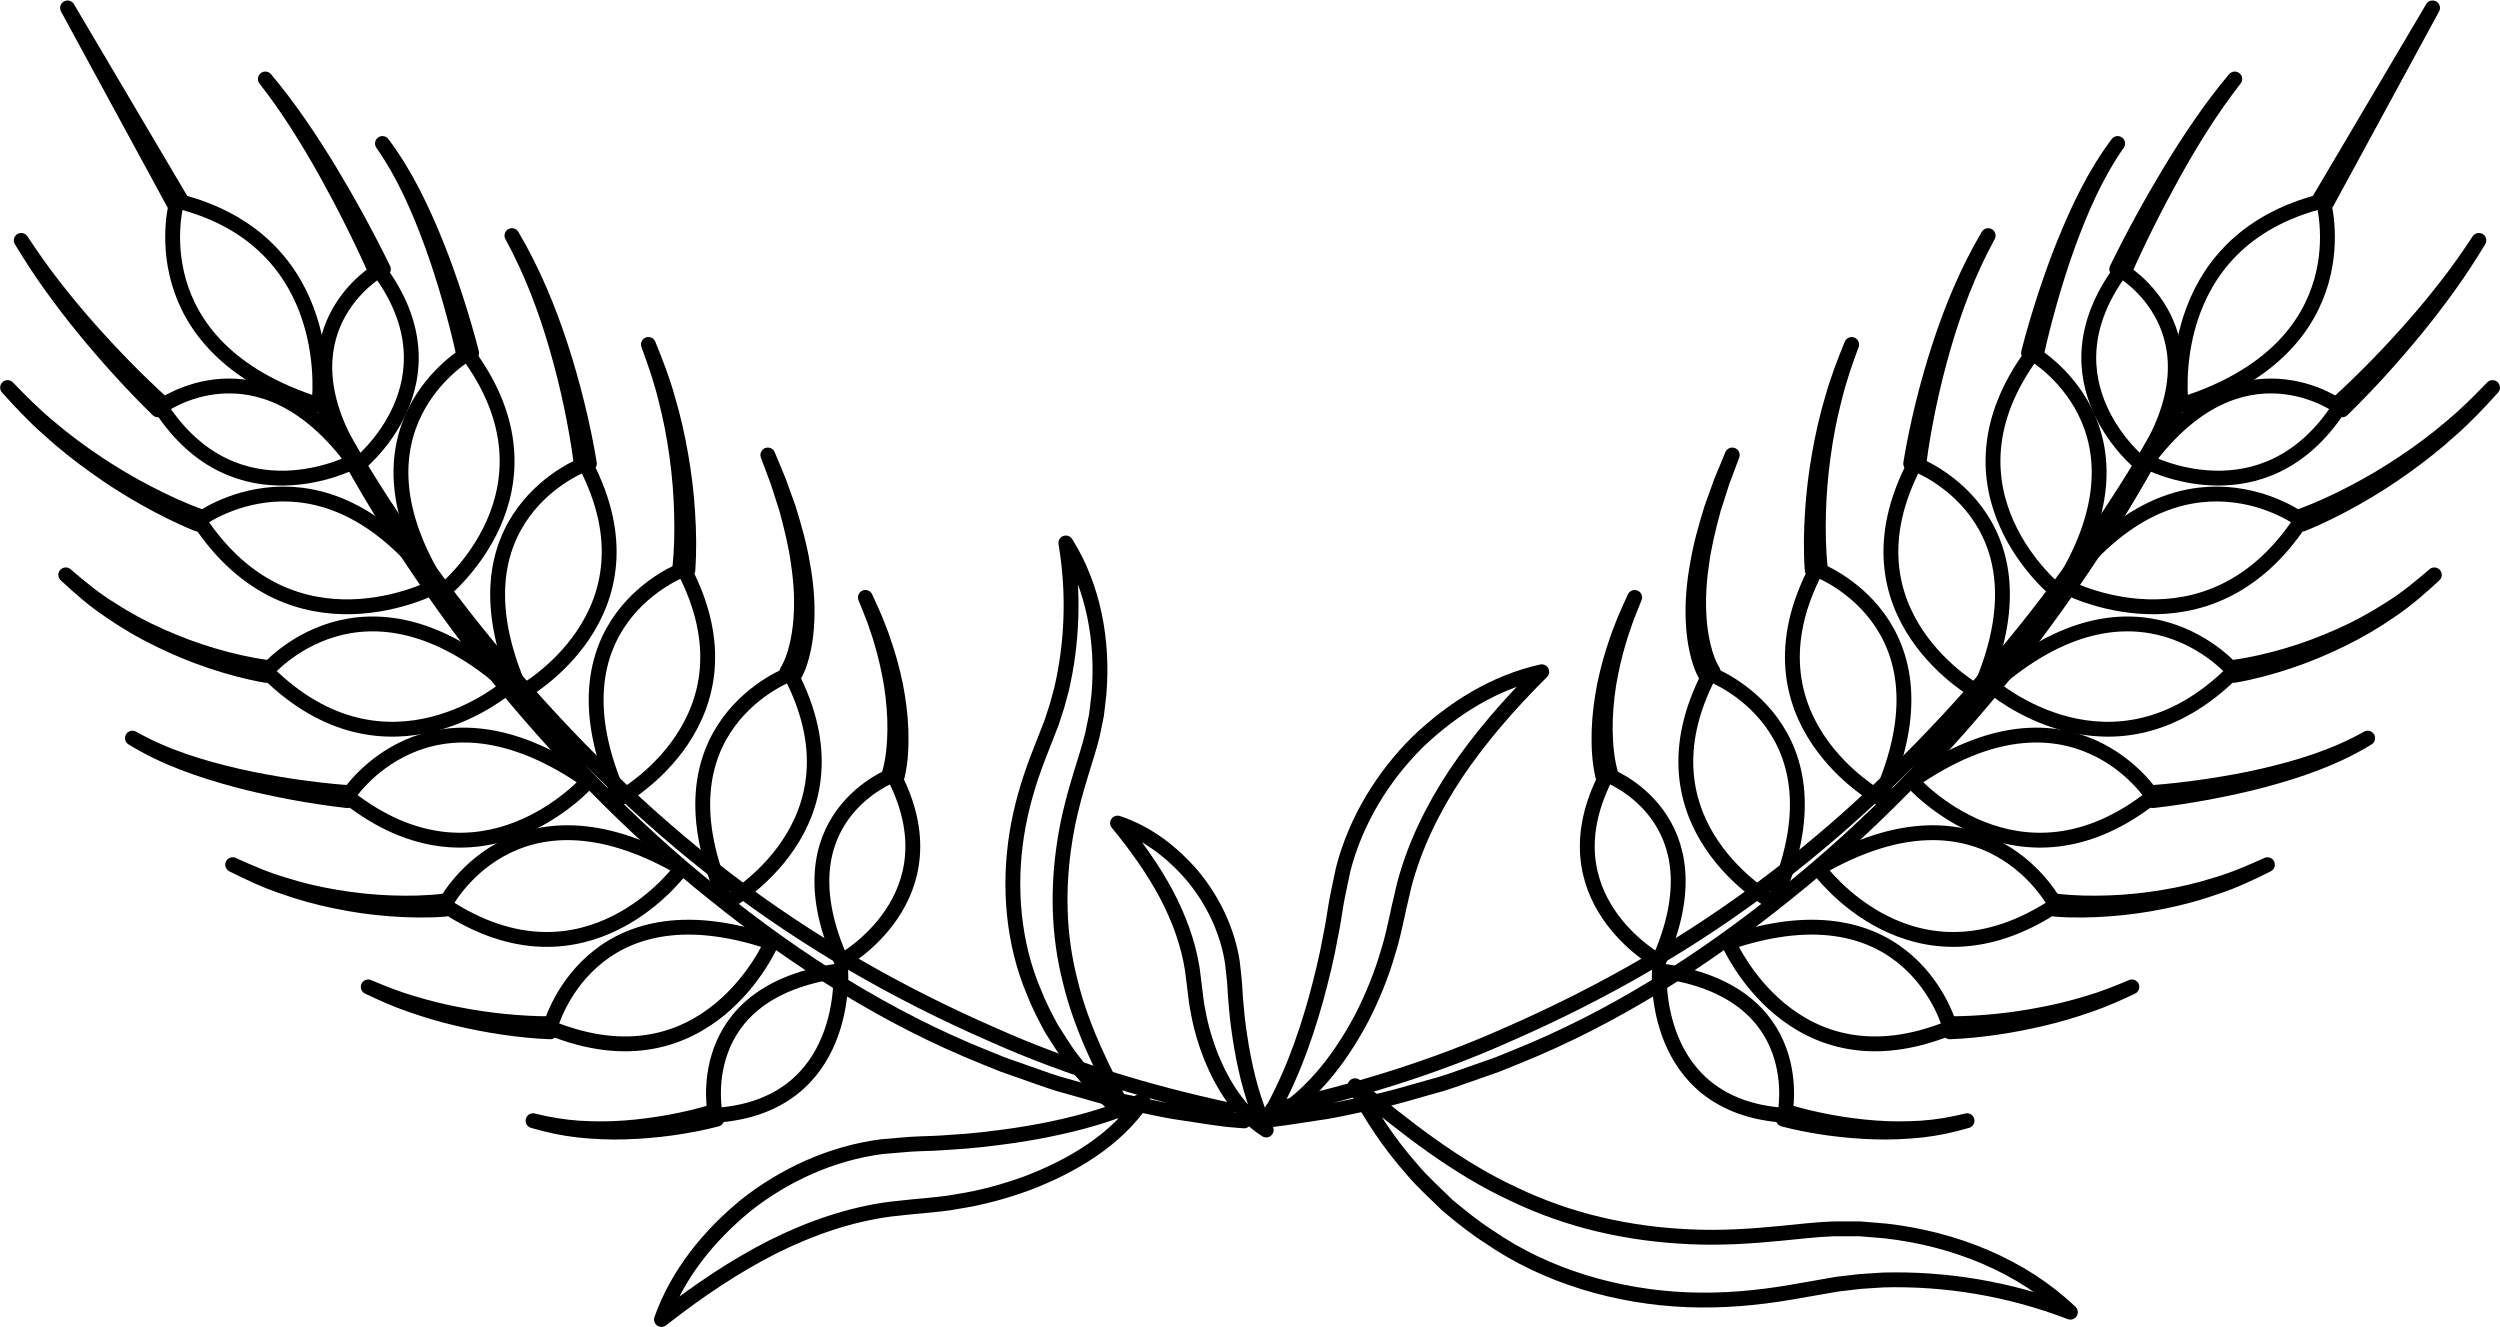 <?xml version="1.0" encoding="UTF-8" standalone="no"?>
<svg xmlns="http://www.w3.org/2000/svg" xmlns:xlink="http://www.w3.org/1999/xlink" xmlns:serif="http://www.serif.com/" width="100%" height="100%" viewBox="0 0 505 268" version="1.1" xml:space="preserve" style="fill-rule:evenodd;clip-rule:evenodd;stroke-linecap:round;stroke-linejoin:round;stroke-miterlimit:10;">
    <g transform="matrix(4.167,0,0,4.167,-281.822,-1208.04)">
        <g transform="matrix(1,0,0,1,128.52,309.465)">
            <path d="M0,34.777L0.643,34.726C0.955,34.703 1.264,34.646 1.576,34.608L3.44,34.325C4.061,34.221 4.675,34.072 5.294,33.947C6.539,33.722 7.748,33.32 8.974,32.988C9.582,32.801 10.178,32.574 10.781,32.368L11.684,32.051L12.572,31.691C17.325,29.787 21.714,26.982 25.7,23.763C27.707,22.166 29.602,20.43 31.397,18.605C33.194,16.782 34.892,14.866 36.487,12.873C38.074,10.873 39.557,8.798 40.935,6.661C42.309,4.523 43.586,2.327 44.681,0.045L44.574,0C43.415,2.238 42.073,4.392 40.641,6.478C39.205,8.563 37.669,10.581 36.035,12.516C34.409,14.457 32.685,16.316 30.869,18.078C29.055,19.84 27.148,21.508 25.139,23.035C21.132,26.109 16.741,28.612 12.167,30.606C8.511,32.238 4.686,33.395 0.782,34.239" style="fill:none;fill-rule:nonzero;stroke:black;stroke-width:0.72px;"></path>
        </g>
        <g transform="matrix(1,0,0,1,180.251,309.535)">
            <path d="M0,-9.892C0,-9.892 2.066,-2.813 -6.884,0C-6.884,0 -7.962,-7.917 0,-9.892Z" style="fill:none;fill-rule:nonzero;stroke:black;stroke-width:0.72px;"></path>
        </g>
        <g transform="matrix(1,0,0,1,166.16,318.6)">
            <path d="M0,-11.557C0,-11.557 6.369,-7.93 1.222,0C1.222,0 -4.933,-4.875 0,-11.557Z" style="fill:none;fill-rule:nonzero;stroke:black;stroke-width:0.72px;"></path>
        </g>
        <g transform="matrix(1,0,0,1,160.452,323.491)">
            <path d="M0,-11.099C0,-11.099 6.935,-8.577 3.09,0C3.09,0 -3.833,-3.777 0,-11.099Z" style="fill:none;fill-rule:nonzero;stroke:black;stroke-width:0.72px;"></path>
        </g>
        <g transform="matrix(1,0,0,1,155.676,328.599)">
            <path d="M0,-11.098C0,-11.098 6.936,-8.577 3.091,0C3.091,0 -3.833,-3.777 0,-11.098Z" style="fill:none;fill-rule:nonzero;stroke:black;stroke-width:0.72px;"></path>
        </g>
        <g transform="matrix(1,0,0,1,150.51,333.669)">
            <path d="M0,-11.099C0,-11.099 6.935,-8.577 3.09,0C3.09,0 -3.833,-3.777 0,-11.099Z" style="fill:none;fill-rule:nonzero;stroke:black;stroke-width:0.72px;"></path>
        </g>
        <g transform="matrix(1,0,0,1,145.52,336.51)">
            <path d="M0,-9.046C0,-9.046 5.652,-6.99 2.519,0C2.519,0 -3.124,-3.078 0,-9.046Z" style="fill:none;fill-rule:nonzero;stroke:black;stroke-width:0.72px;"></path>
        </g>
        <g transform="matrix(1,0,0,1,170.448,312.421)">
            <path d="M0,-9.419C0,-9.419 5.191,-6.464 0.997,0C0.997,0 -4.02,-3.973 0,-9.419Z" style="fill:none;fill-rule:nonzero;stroke:black;stroke-width:0.72px;"></path>
        </g>
        <g transform="matrix(1,0,0,1,179.194,317.658)">
            <path d="M0,-2.536C0,-2.536 -5.832,-6.934 -11.494,0.656C-11.494,0.656 -4.55,4.398 0,-2.536Z" style="fill:none;fill-rule:nonzero;stroke:black;stroke-width:0.72px;"></path>
        </g>
        <g transform="matrix(1,0,0,1,175.915,322.73)">
            <path d="M0,-0.28C0,-0.28 -4.667,-5.884 -11.769,0.412C-11.769,0.412 -5.887,5.604 0,-0.28Z" style="fill:none;fill-rule:nonzero;stroke:black;stroke-width:0.72px;"></path>
        </g>
        <g transform="matrix(1,0,0,1,171.989,327.508)">
            <path d="M0,1.012C0,1.012 -3.905,-5.162 -11.679,0.264C-11.679,0.264 -6.526,6.174 0,1.012Z" style="fill:none;fill-rule:nonzero;stroke:black;stroke-width:0.72px;"></path>
        </g>
        <g transform="matrix(1,0,0,1,167.285,331.846)">
            <path d="M0,1.94C0,1.94 -3.315,-4.589 -11.503,0.153C-11.503,0.153 -6.929,6.529 0,1.94Z" style="fill:none;fill-rule:nonzero;stroke:black;stroke-width:0.72px;"></path>
        </g>
        <g transform="matrix(1,0,0,1,162.167,335.702)">
            <path d="M0,4.027C0,4.027 -1.85,-3.123 -10.744,-0.108C-10.744,-0.108 -7.646,7.15 0,4.027Z" style="fill:none;fill-rule:nonzero;stroke:black;stroke-width:0.72px;"></path>
        </g>
        <g transform="matrix(1,0,0,1,154.15,336.96)">
            <path d="M0,7.013C0,7.013 1.319,0.973 -6.077,0C-6.077,0 -6.553,6.575 0,7.013Z" style="fill:none;fill-rule:nonzero;stroke:black;stroke-width:0.72px;"></path>
        </g>
        <g transform="matrix(1,0,0,1,181.045,311.741)">
            <path d="M0,-2.108C0,-2.108 -4.773,-5.668 -9.357,0.54C-9.357,0.54 -3.68,3.56 0,-2.108Z" style="fill:none;fill-rule:nonzero;stroke:black;stroke-width:0.72px;"></path>
        </g>
        <g transform="matrix(1,0,0,1,145.709,319.004)">
            <path d="M0,8.391C-0.186,7.74 -0.251,7.004 -0.262,6.289C-0.269,5.568 -0.206,4.84 -0.097,4.116C0.022,3.392 0.186,2.671 0.401,1.961C0.5,1.605 0.636,1.257 0.752,0.904C0.883,0.555 1.027,0.21 1.165,-0.137C1.013,0.204 0.853,0.543 0.706,0.888C0.574,1.238 0.422,1.581 0.307,1.937C0.059,2.642 -0.139,3.363 -0.292,4.092C-0.435,4.823 -0.533,5.562 -0.559,6.304C-0.578,7.048 -0.555,7.782 -0.379,8.528L0,8.391Z" style="fill:none;fill-rule:nonzero;stroke:black;stroke-width:0.72px;"></path>
        </g>
        <g transform="matrix(1,0,0,1,150.675,312.198)">
            <path d="M0,10.255C-0.206,9.924 -0.36,9.494 -0.461,9.075C-0.568,8.651 -0.633,8.212 -0.669,7.769C-0.74,6.88 -0.692,5.972 -0.559,5.071C-0.443,4.168 -0.22,3.276 0.02,2.386L0.442,1.067L0.929,-0.235L0.396,1.052L-0.075,2.362C-0.347,3.247 -0.604,4.141 -0.754,5.053C-0.922,5.961 -1.005,6.885 -0.965,7.804C-0.945,8.264 -0.895,8.722 -0.799,9.172C-0.703,9.626 -0.578,10.057 -0.331,10.49L0,10.255Z" style="fill:none;fill-rule:nonzero;stroke:black;stroke-width:0.72px;"></path>
        </g>
        <g transform="matrix(1,0,0,1,155.873,306.67)">
            <path d="M0,10.798C-0.094,9.91 -0.112,8.989 -0.086,8.077C-0.061,7.162 0.015,6.245 0.143,5.331C0.267,4.417 0.438,3.505 0.672,2.605C0.889,1.699 1.195,0.814 1.52,-0.065C1.165,0.803 0.827,1.682 0.577,2.584C0.311,3.482 0.105,4.395 -0.053,5.313C-0.215,6.231 -0.324,7.155 -0.383,8.081C-0.441,9.009 -0.459,9.93 -0.394,10.863L0,10.798Z" style="fill:none;fill-rule:nonzero;stroke:black;stroke-width:0.72px;"></path>
        </g>
        <g transform="matrix(1,0,0,1,160.648,301.327)">
            <path d="M0,11.079C0.119,10.135 0.29,9.182 0.486,8.238C0.685,7.294 0.919,6.354 1.187,5.423C1.726,3.56 2.417,1.726 3.362,0C2.36,1.696 1.603,3.518 0.998,5.376C0.697,6.305 0.43,7.244 0.197,8.189C-0.034,9.137 -0.237,10.085 -0.393,11.051L0,11.079Z" style="fill:none;fill-rule:nonzero;stroke:black;stroke-width:0.72px;"></path>
        </g>
        <g transform="matrix(1,0,0,1,166.353,296.863)">
            <path d="M0,10.212C0.19,9.329 0.421,8.443 0.671,7.566C0.924,6.689 1.197,5.816 1.509,4.953C2.135,3.233 2.869,1.527 3.934,0C2.815,1.492 2.015,3.185 1.325,4.894C0.979,5.75 0.674,6.62 0.387,7.496C0.104,8.373 -0.159,9.251 -0.386,10.148L0,10.212Z" style="fill:none;fill-rule:nonzero;stroke:black;stroke-width:0.72px;"></path>
        </g>
        <g transform="matrix(1,0,0,1,170.601,293.735)">
            <path d="M0,9.365C0.728,7.731 1.538,6.119 2.412,4.544C3.292,2.971 4.245,1.43 5.363,0C4.194,1.391 3.183,2.905 2.242,4.453C1.307,6.006 0.437,7.592 -0.359,9.22L0,9.365Z" style="fill:none;fill-rule:nonzero;stroke:black;stroke-width:0.72px;"></path>
        </g>
        <g transform="matrix(1,0,0,1,180.422,290.291)">
            <path d="M0,9.441L5.131,0L-0.341,9.261L0,9.441Z" style="fill:none;fill-rule:nonzero;stroke:black;stroke-width:0.72px;"></path>
        </g>
        <g transform="matrix(1,0,0,1,181.175,301.56)">
            <path d="M0,8.213C1.27,6.972 2.452,5.662 3.57,4.298C4.13,3.617 4.663,2.915 5.177,2.201C5.692,1.488 6.167,0.749 6.623,0C6.14,0.733 5.639,1.453 5.099,2.146C4.56,2.839 4.004,3.519 3.422,4.176C2.262,5.492 1.033,6.757 -0.259,7.931L0,8.213Z" style="fill:none;fill-rule:nonzero;stroke:black;stroke-width:0.72px;"></path>
        </g>
        <g transform="matrix(1,0,0,1,179.25,308.694)">
            <path d="M0,6.614C0.896,6.254 1.74,5.825 2.572,5.356C3.401,4.888 4.207,4.376 4.98,3.818C5.755,3.264 6.503,2.671 7.207,2.029C7.923,1.401 8.576,0.706 9.21,0C8.551,0.684 7.878,1.356 7.145,1.957C6.423,2.571 5.661,3.135 4.874,3.658C4.089,4.184 3.276,4.665 2.442,5.098C1.61,5.532 0.75,5.93 -0.114,6.244L0,6.614Z" style="fill:none;fill-rule:nonzero;stroke:black;stroke-width:0.72px;"></path>
        </g>
        <g transform="matrix(1,0,0,1,175.929,317.774)">
            <path d="M0,4.871C0.912,4.715 1.789,4.475 2.659,4.184C3.527,3.895 4.376,3.541 5.2,3.136C6.026,2.736 6.823,2.269 7.578,1.744C8.345,1.234 9.038,0.624 9.71,0C9.016,0.6 8.306,1.183 7.526,1.663C6.759,2.158 5.955,2.592 5.125,2.959C4.297,3.33 3.449,3.649 2.584,3.903C1.724,4.158 0.84,4.363 -0.027,4.48L0,4.871Z" style="fill:none;fill-rule:nonzero;stroke:black;stroke-width:0.72px;"></path>
        </g>
        <g transform="matrix(1,0,0,1,171.994,325.687)">
            <path d="M0,3.03C0.904,2.93 1.795,2.789 2.688,2.625C3.578,2.457 4.466,2.267 5.345,2.032C7.097,1.562 8.847,0.965 10.413,0C8.816,0.907 7.062,1.436 5.308,1.841C4.429,2.043 3.542,2.199 2.655,2.334C1.769,2.464 0.875,2.573 -0.009,2.637L0,3.03Z" style="fill:none;fill-rule:nonzero;stroke:black;stroke-width:0.72px;"></path>
        </g>
        <g transform="matrix(1,0,0,1,167.249,331.892)">
            <path d="M0,2.089C0.89,2.158 1.765,2.14 2.647,2.074C3.528,2.01 4.406,1.885 5.275,1.705C6.145,1.53 7.005,1.296 7.845,0.996C8.691,0.715 9.502,0.331 10.299,-0.069C9.488,0.302 8.668,0.654 7.819,0.902C6.975,1.17 6.115,1.371 5.25,1.512C4.386,1.657 3.516,1.748 2.648,1.779C1.784,1.812 0.909,1.795 0.071,1.698L0,2.089Z" style="fill:none;fill-rule:nonzero;stroke:black;stroke-width:0.72px;"></path>
        </g>
        <g transform="matrix(1,0,0,1,162.156,337.748)">
            <path d="M0,2.177C0.766,2.147 1.516,2.068 2.269,1.959C3.02,1.85 3.768,1.704 4.509,1.528C5.25,1.355 5.983,1.137 6.705,0.885C7.429,0.642 8.13,0.328 8.821,0C8.118,0.299 7.408,0.581 6.679,0.792C5.953,1.012 5.218,1.196 4.478,1.335C3.738,1.479 2.994,1.591 2.25,1.666C1.507,1.74 0.755,1.786 0.023,1.783L0,2.177Z" style="fill:none;fill-rule:nonzero;stroke:black;stroke-width:0.72px;"></path>
        </g>
        <g transform="matrix(1,0,0,1,154.081,344.428)">
            <path d="M0,-0.267C0.729,-0.076 1.457,0.058 2.197,0.163C2.936,0.265 3.682,0.328 4.431,0.351C5.18,0.377 5.934,0.339 6.684,0.263C7.435,0.181 8.179,0.021 8.907,-0.194C8.171,-0.011 7.427,0.116 6.681,0.165C5.936,0.209 5.19,0.212 4.453,0.155C3.715,0.099 2.983,0.004 2.261,-0.129C1.542,-0.264 0.822,-0.431 0.137,-0.644L0,-0.267Z" style="fill:none;fill-rule:nonzero;stroke:black;stroke-width:0.72px;"></path>
        </g>
        <g transform="matrix(1,0,0,1,167.996,342.538)">
            <path d="M0,10.978C-2.361,8.726 -5.614,7.418 -8.963,7.041L-10.231,6.936L-11.506,6.939C-12.344,6.972 -13.246,7.079 -13.96,7.149C-15.468,7.3 -16.969,7.394 -18.45,7.322C-21.407,7.191 -24.297,6.554 -26.999,5.25C-29.728,3.99 -32.184,2.065 -34.676,0C-33.928,1.434 -33.023,2.802 -31.931,4.037C-31.404,4.673 -30.78,5.216 -30.187,5.806C-29.544,6.336 -28.895,6.87 -28.182,7.322C-25.395,9.248 -21.949,10.239 -18.57,10.375C-16.875,10.443 -15.194,10.293 -13.557,10.013L-11.286,9.617L-10.181,9.489L-9.066,9.416C-6.083,9.34 -3.009,9.824 0,10.978Z" style="fill:none;fill-rule:nonzero;stroke:black;stroke-width:0.72px;"></path>
        </g>
        <g transform="matrix(1,0,0,1,128.975,322.471)">
            <path d="M0,21.854C1.158,19.898 1.875,17.914 2.443,15.896C2.715,14.885 2.97,13.878 3.151,12.85C3.257,12.341 3.34,11.826 3.418,11.31C3.455,11.068 3.516,10.783 3.581,10.473L3.77,9.576C4.38,7.201 5.71,5.053 7.39,3.393C9.099,1.76 11.138,0.5 13.394,0C11.778,1.611 10.38,3.227 9.229,4.942C8.093,6.66 7.221,8.456 6.725,10.353L6.559,11.07C6.501,11.297 6.447,11.55 6.384,11.85C6.253,12.416 6.142,12.986 5.96,13.541C5.643,14.661 5.197,15.75 4.665,16.79C3.579,18.834 2.079,20.795 0,21.854Z" style="fill:none;fill-rule:nonzero;stroke:black;stroke-width:0.72px;"></path>
        </g>
        <g transform="matrix(1,0,0,1,127.938,309.465)">
            <path d="M0,34.777L-0.643,34.726C-0.955,34.703 -1.264,34.646 -1.575,34.608L-3.439,34.325C-4.061,34.221 -4.675,34.072 -5.294,33.947C-6.539,33.722 -7.747,33.32 -8.974,32.988C-9.582,32.801 -10.178,32.574 -10.781,32.368L-11.684,32.051L-12.572,31.691C-17.325,29.787 -21.713,26.982 -25.7,23.763C-27.707,22.166 -29.602,20.43 -31.397,18.605C-33.194,16.782 -34.892,14.866 -36.487,12.873C-38.074,10.873 -39.557,8.798 -40.934,6.661C-42.309,4.523 -43.586,2.327 -44.681,0.045L-44.574,0C-43.415,2.238 -42.073,4.392 -40.641,6.478C-39.205,8.563 -37.669,10.581 -36.035,12.516C-34.409,14.457 -32.685,16.316 -30.869,18.078C-29.055,19.84 -27.147,21.508 -25.139,23.035C-21.132,26.109 -16.741,28.612 -12.167,30.606C-8.511,32.238 -4.686,33.395 -0.782,34.239" style="fill:none;fill-rule:nonzero;stroke:black;stroke-width:0.72px;"></path>
        </g>
        <g transform="matrix(1,0,0,1,76.207,309.535)">
            <path d="M0,-9.892C0,-9.892 -2.066,-2.813 6.885,0C6.885,0 7.962,-7.917 0,-9.892Z" style="fill:none;fill-rule:nonzero;stroke:black;stroke-width:0.72px;"></path>
        </g>
        <g transform="matrix(1,0,0,1,90.299,318.6)">
            <path d="M0,-11.557C0,-11.557 -6.369,-7.93 -1.222,0C-1.222,0 4.933,-4.875 0,-11.557Z" style="fill:none;fill-rule:nonzero;stroke:black;stroke-width:0.72px;"></path>
        </g>
        <g transform="matrix(1,0,0,1,96.006,323.491)">
            <path d="M0,-11.099C0,-11.099 -6.935,-8.577 -3.09,0C-3.09,0 3.833,-3.777 0,-11.099Z" style="fill:none;fill-rule:nonzero;stroke:black;stroke-width:0.72px;"></path>
        </g>
        <g transform="matrix(1,0,0,1,100.782,328.599)">
            <path d="M0,-11.098C0,-11.098 -6.935,-8.577 -3.09,0C-3.09,0 3.833,-3.777 0,-11.098Z" style="fill:none;fill-rule:nonzero;stroke:black;stroke-width:0.72px;"></path>
        </g>
        <g transform="matrix(1,0,0,1,105.949,333.669)">
            <path d="M0,-11.099C0,-11.099 -6.935,-8.577 -3.09,0C-3.09,0 3.833,-3.777 0,-11.099Z" style="fill:none;fill-rule:nonzero;stroke:black;stroke-width:0.72px;"></path>
        </g>
        <g transform="matrix(1,0,0,1,110.939,336.51)">
            <path d="M0,-9.046C0,-9.046 -5.652,-6.99 -2.519,0C-2.519,0 3.124,-3.078 0,-9.046Z" style="fill:none;fill-rule:nonzero;stroke:black;stroke-width:0.72px;"></path>
        </g>
        <g transform="matrix(1,0,0,1,86.01,312.421)">
            <path d="M0,-9.419C0,-9.419 -5.191,-6.464 -0.997,0C-0.997,0 4.02,-3.973 0,-9.419Z" style="fill:none;fill-rule:nonzero;stroke:black;stroke-width:0.72px;"></path>
        </g>
        <g transform="matrix(1,0,0,1,77.265,317.658)">
            <path d="M0,-2.536C0,-2.536 5.832,-6.934 11.494,0.656C11.494,0.656 4.55,4.398 0,-2.536Z" style="fill:none;fill-rule:nonzero;stroke:black;stroke-width:0.72px;"></path>
        </g>
        <g transform="matrix(1,0,0,1,80.543,322.73)">
            <path d="M0,-0.28C0,-0.28 4.667,-5.884 11.769,0.412C11.769,0.412 5.886,5.604 0,-0.28Z" style="fill:none;fill-rule:nonzero;stroke:black;stroke-width:0.72px;"></path>
        </g>
        <g transform="matrix(1,0,0,1,84.469,327.508)">
            <path d="M0,1.012C0,1.012 3.906,-5.162 11.679,0.264C11.679,0.264 6.526,6.174 0,1.012Z" style="fill:none;fill-rule:nonzero;stroke:black;stroke-width:0.72px;"></path>
        </g>
        <g transform="matrix(1,0,0,1,89.174,331.846)">
            <path d="M0,1.94C0,1.94 3.315,-4.589 11.503,0.153C11.503,0.153 6.928,6.529 0,1.94Z" style="fill:none;fill-rule:nonzero;stroke:black;stroke-width:0.72px;"></path>
        </g>
        <g transform="matrix(1,0,0,1,94.291,335.702)">
            <path d="M0,4.027C0,4.027 1.85,-3.123 10.744,-0.108C10.744,-0.108 7.646,7.15 0,4.027Z" style="fill:none;fill-rule:nonzero;stroke:black;stroke-width:0.72px;"></path>
        </g>
        <g transform="matrix(1,0,0,1,102.309,336.96)">
            <path d="M0,7.013C0,7.013 -1.319,0.973 6.077,0C6.077,0 6.553,6.575 0,7.013Z" style="fill:none;fill-rule:nonzero;stroke:black;stroke-width:0.72px;"></path>
        </g>
        <g transform="matrix(1,0,0,1,75.413,311.741)">
            <path d="M0,-2.108C0,-2.108 4.773,-5.668 9.357,0.54C9.357,0.54 3.68,3.56 0,-2.108Z" style="fill:none;fill-rule:nonzero;stroke:black;stroke-width:0.72px;"></path>
        </g>
        <g transform="matrix(1,0,0,1,110.749,319.004)">
            <path d="M0,8.391C0.186,7.74 0.251,7.004 0.261,6.289C0.269,5.568 0.205,4.84 0.096,4.116C-0.022,3.392 -0.187,2.671 -0.401,1.961C-0.5,1.605 -0.636,1.257 -0.752,0.904C-0.883,0.555 -1.028,0.21 -1.166,-0.137C-1.013,0.204 -0.853,0.543 -0.706,0.888C-0.575,1.238 -0.422,1.581 -0.308,1.937C-0.06,2.642 0.138,3.363 0.291,4.092C0.434,4.823 0.533,5.562 0.558,6.304C0.578,7.048 0.554,7.782 0.379,8.528L0,8.391Z" style="fill:none;fill-rule:nonzero;stroke:black;stroke-width:0.72px;"></path>
        </g>
        <g transform="matrix(1,0,0,1,105.783,312.198)">
            <path d="M0,10.255C0.206,9.924 0.361,9.494 0.461,9.075C0.568,8.651 0.633,8.212 0.669,7.769C0.741,6.88 0.692,5.972 0.559,5.071C0.443,4.168 0.22,3.276 -0.02,2.386L-0.442,1.067L-0.929,-0.235L-0.396,1.052L0.075,2.362C0.347,3.247 0.604,4.141 0.754,5.053C0.922,5.961 1.005,6.885 0.965,7.804C0.945,8.264 0.895,8.722 0.799,9.172C0.703,9.626 0.578,10.057 0.332,10.49L0,10.255Z" style="fill:none;fill-rule:nonzero;stroke:black;stroke-width:0.72px;"></path>
        </g>
        <g transform="matrix(1,0,0,1,100.585,306.67)">
            <path d="M0,10.798C0.094,9.91 0.112,8.989 0.085,8.077C0.061,7.162 -0.015,6.245 -0.143,5.331C-0.267,4.417 -0.439,3.505 -0.673,2.605C-0.89,1.699 -1.196,0.814 -1.521,-0.065C-1.166,0.803 -0.827,1.682 -0.578,2.584C-0.311,3.482 -0.105,4.395 0.052,5.313C0.214,6.231 0.324,7.155 0.382,8.081C0.441,9.009 0.458,9.93 0.394,10.863L0,10.798Z" style="fill:none;fill-rule:nonzero;stroke:black;stroke-width:0.72px;"></path>
        </g>
        <g transform="matrix(1,0,0,1,95.81,301.327)">
            <path d="M0,11.079C-0.119,10.135 -0.289,9.182 -0.486,8.238C-0.685,7.294 -0.919,6.354 -1.187,5.423C-1.726,3.56 -2.417,1.726 -3.362,0C-2.36,1.696 -1.603,3.518 -0.998,5.376C-0.697,6.305 -0.429,7.244 -0.197,8.189C0.034,9.137 0.237,10.085 0.393,11.051L0,11.079Z" style="fill:none;fill-rule:nonzero;stroke:black;stroke-width:0.72px;"></path>
        </g>
        <g transform="matrix(1,0,0,1,90.106,296.863)">
            <path d="M0,10.212C-0.19,9.329 -0.421,8.443 -0.671,7.566C-0.924,6.689 -1.197,5.816 -1.509,4.953C-2.135,3.233 -2.869,1.527 -3.934,0C-2.815,1.492 -2.015,3.185 -1.324,4.894C-0.979,5.75 -0.674,6.62 -0.387,7.496C-0.104,8.373 0.159,9.251 0.386,10.148L0,10.212Z" style="fill:none;fill-rule:nonzero;stroke:black;stroke-width:0.72px;"></path>
        </g>
        <g transform="matrix(1,0,0,1,85.858,293.735)">
            <path d="M0,9.365C-0.727,7.731 -1.538,6.119 -2.411,4.544C-3.292,2.971 -4.245,1.43 -5.363,0C-4.194,1.391 -3.183,2.905 -2.241,4.453C-1.307,6.006 -0.437,7.592 0.359,9.22L0,9.365Z" style="fill:none;fill-rule:nonzero;stroke:black;stroke-width:0.72px;"></path>
        </g>
        <g transform="matrix(1,0,0,1,76.037,290.291)">
            <path d="M0,9.441L-5.131,0L0.341,9.261L0,9.441Z" style="fill:none;fill-rule:nonzero;stroke:black;stroke-width:0.72px;"></path>
        </g>
        <g transform="matrix(1,0,0,1,75.284,301.56)">
            <path d="M0,8.213C-1.271,6.972 -2.452,5.662 -3.57,4.298C-4.131,3.617 -4.664,2.915 -5.177,2.201C-5.693,1.488 -6.167,0.749 -6.623,0C-6.14,0.733 -5.639,1.453 -5.099,2.146C-4.561,2.839 -4.005,3.519 -3.422,4.176C-2.263,5.492 -1.033,6.757 0.259,7.931L0,8.213Z" style="fill:none;fill-rule:nonzero;stroke:black;stroke-width:0.72px;"></path>
        </g>
        <g transform="matrix(1,0,0,1,77.208,308.694)">
            <path d="M0,6.614C-0.896,6.254 -1.74,5.825 -2.572,5.356C-3.401,4.888 -4.207,4.376 -4.979,3.818C-5.755,3.264 -6.503,2.671 -7.207,2.029C-7.923,1.401 -8.575,0.706 -9.209,0C-8.551,0.684 -7.878,1.356 -7.145,1.957C-6.423,2.571 -5.661,3.135 -4.874,3.658C-4.089,4.184 -3.276,4.665 -2.441,5.098C-1.61,5.532 -0.75,5.93 0.114,6.244L0,6.614Z" style="fill:none;fill-rule:nonzero;stroke:black;stroke-width:0.72px;"></path>
        </g>
        <g transform="matrix(1,0,0,1,80.53,317.774)">
            <path d="M0,4.871C-0.913,4.715 -1.789,4.475 -2.659,4.184C-3.528,3.895 -4.376,3.541 -5.201,3.136C-6.027,2.736 -6.823,2.269 -7.578,1.744C-8.345,1.234 -9.039,0.624 -9.71,0C-9.017,0.6 -8.306,1.183 -7.526,1.663C-6.759,2.158 -5.955,2.592 -5.125,2.959C-4.297,3.33 -3.449,3.649 -2.585,3.903C-1.725,4.158 -0.84,4.363 0.027,4.48L0,4.871Z" style="fill:none;fill-rule:nonzero;stroke:black;stroke-width:0.72px;"></path>
        </g>
        <g transform="matrix(1,0,0,1,84.465,325.687)">
            <path d="M0,3.03C-0.904,2.93 -1.795,2.789 -2.688,2.625C-3.578,2.457 -4.466,2.267 -5.345,2.032C-7.097,1.562 -8.847,0.965 -10.414,0C-8.816,0.907 -7.062,1.436 -5.309,1.841C-4.429,2.043 -3.543,2.199 -2.656,2.334C-1.769,2.464 -0.875,2.573 0.009,2.637L0,3.03Z" style="fill:none;fill-rule:nonzero;stroke:black;stroke-width:0.72px;"></path>
        </g>
        <g transform="matrix(1,0,0,1,89.21,331.892)">
            <path d="M0,2.089C-0.889,2.158 -1.765,2.14 -2.647,2.074C-3.528,2.01 -4.406,1.885 -5.275,1.705C-6.145,1.53 -7.005,1.296 -7.845,0.996C-8.69,0.715 -9.502,0.331 -10.299,-0.069C-9.488,0.302 -8.668,0.654 -7.819,0.902C-6.975,1.17 -6.115,1.371 -5.25,1.512C-4.386,1.657 -3.516,1.748 -2.648,1.779C-1.783,1.812 -0.909,1.795 -0.071,1.698L0,2.089Z" style="fill:none;fill-rule:nonzero;stroke:black;stroke-width:0.72px;"></path>
        </g>
        <g transform="matrix(1,0,0,1,94.303,337.748)">
            <path d="M0,2.177C-0.766,2.147 -1.516,2.068 -2.269,1.959C-3.02,1.85 -3.768,1.704 -4.508,1.528C-5.25,1.355 -5.983,1.137 -6.705,0.885C-7.429,0.642 -8.13,0.328 -8.821,0C-8.118,0.299 -7.408,0.581 -6.679,0.792C-5.953,1.012 -5.218,1.196 -4.478,1.335C-3.738,1.479 -2.994,1.591 -2.25,1.666C-1.507,1.74 -0.755,1.786 -0.023,1.783L0,2.177Z" style="fill:none;fill-rule:nonzero;stroke:black;stroke-width:0.72px;"></path>
        </g>
        <g transform="matrix(1,0,0,1,102.377,344.428)">
            <path d="M0,-0.267C-0.728,-0.076 -1.457,0.058 -2.196,0.163C-2.936,0.265 -3.682,0.328 -4.431,0.351C-5.18,0.377 -5.934,0.339 -6.684,0.263C-7.435,0.181 -8.179,0.021 -8.906,-0.194C-8.171,-0.011 -7.427,0.116 -6.681,0.165C-5.935,0.209 -5.19,0.212 -4.453,0.155C-3.715,0.099 -2.983,0.004 -2.261,-0.129C-1.542,-0.264 -0.822,-0.431 -0.137,-0.644L0,-0.267Z" style="fill:none;fill-rule:nonzero;stroke:black;stroke-width:0.72px;"></path>
        </g>
        <g transform="matrix(1,0,0,1,119.3,344.035)">
            <path d="M0,-27.808C1.338,-25.685 1.828,-23.034 1.602,-20.453L1.488,-19.481L1.292,-18.52C1.139,-17.894 0.921,-17.23 0.76,-16.703C0.416,-15.589 0.117,-14.472 -0.054,-13.345C-0.406,-11.096 -0.367,-8.822 0.205,-6.586C0.739,-4.337 1.816,-2.193 2.992,0C2.026,-0.783 1.132,-1.673 0.368,-2.684C-0.032,-3.178 -0.346,-3.731 -0.7,-4.268C-1.001,-4.833 -1.305,-5.405 -1.537,-6.01C-2.563,-8.404 -2.786,-11.152 -2.374,-13.719C-2.167,-15.008 -1.798,-16.251 -1.337,-17.443L-0.693,-19.094L-0.428,-19.908L-0.203,-20.737C0.308,-22.973 0.412,-25.364 0,-27.808Z" style="fill:none;fill-rule:nonzero;stroke:black;stroke-width:0.72px;"></path>
        </g>
        <g transform="matrix(1,0,0,1,123.026,353.87)">
            <path d="M0,-10.615C-2.083,-9.706 -4.14,-9.236 -6.212,-8.921C-7.249,-8.775 -8.279,-8.645 -9.322,-8.591C-9.839,-8.549 -10.362,-8.529 -10.883,-8.514C-11.127,-8.508 -11.418,-8.482 -11.734,-8.456L-12.647,-8.378C-15.08,-8.063 -17.373,-7.007 -19.227,-5.542C-21.057,-4.046 -22.558,-2.177 -23.329,0C-21.533,-1.405 -19.758,-2.595 -17.915,-3.528C-16.072,-4.444 -14.182,-5.091 -12.238,-5.349L-11.506,-5.427C-11.273,-5.456 -11.016,-5.478 -10.71,-5.505C-10.132,-5.565 -9.553,-5.606 -8.979,-5.719C-7.83,-5.896 -6.694,-6.205 -5.598,-6.606C-3.435,-7.433 -1.305,-8.682 0,-10.615Z" style="fill:none;fill-rule:nonzero;stroke:black;stroke-width:0.72px;"></path>
        </g>
        <g transform="matrix(1,0,0,1,129.012,329.806)">
            <path d="M0,14.878C-0.619,13.549 -0.953,12.23 -1.188,10.899C-1.299,10.232 -1.398,9.57 -1.449,8.899C-1.485,8.566 -1.505,8.23 -1.523,7.894C-1.531,7.735 -1.551,7.549 -1.573,7.346L-1.638,6.758C-1.878,5.194 -2.595,3.732 -3.567,2.56C-4.561,1.402 -5.789,0.463 -7.205,0C-6.27,1.136 -5.476,2.262 -4.846,3.436C-4.227,4.61 -3.781,5.818 -3.584,7.068L-3.523,7.539C-3.5,7.689 -3.482,7.855 -3.46,8.051C-3.413,8.423 -3.377,8.795 -3.296,9.164C-3.164,9.902 -2.947,10.63 -2.672,11.331C-2.105,12.712 -1.267,14.066 0,14.878Z" style="fill:none;fill-rule:nonzero;stroke:black;stroke-width:0.72px;"></path>
        </g>
    </g>
</svg>
